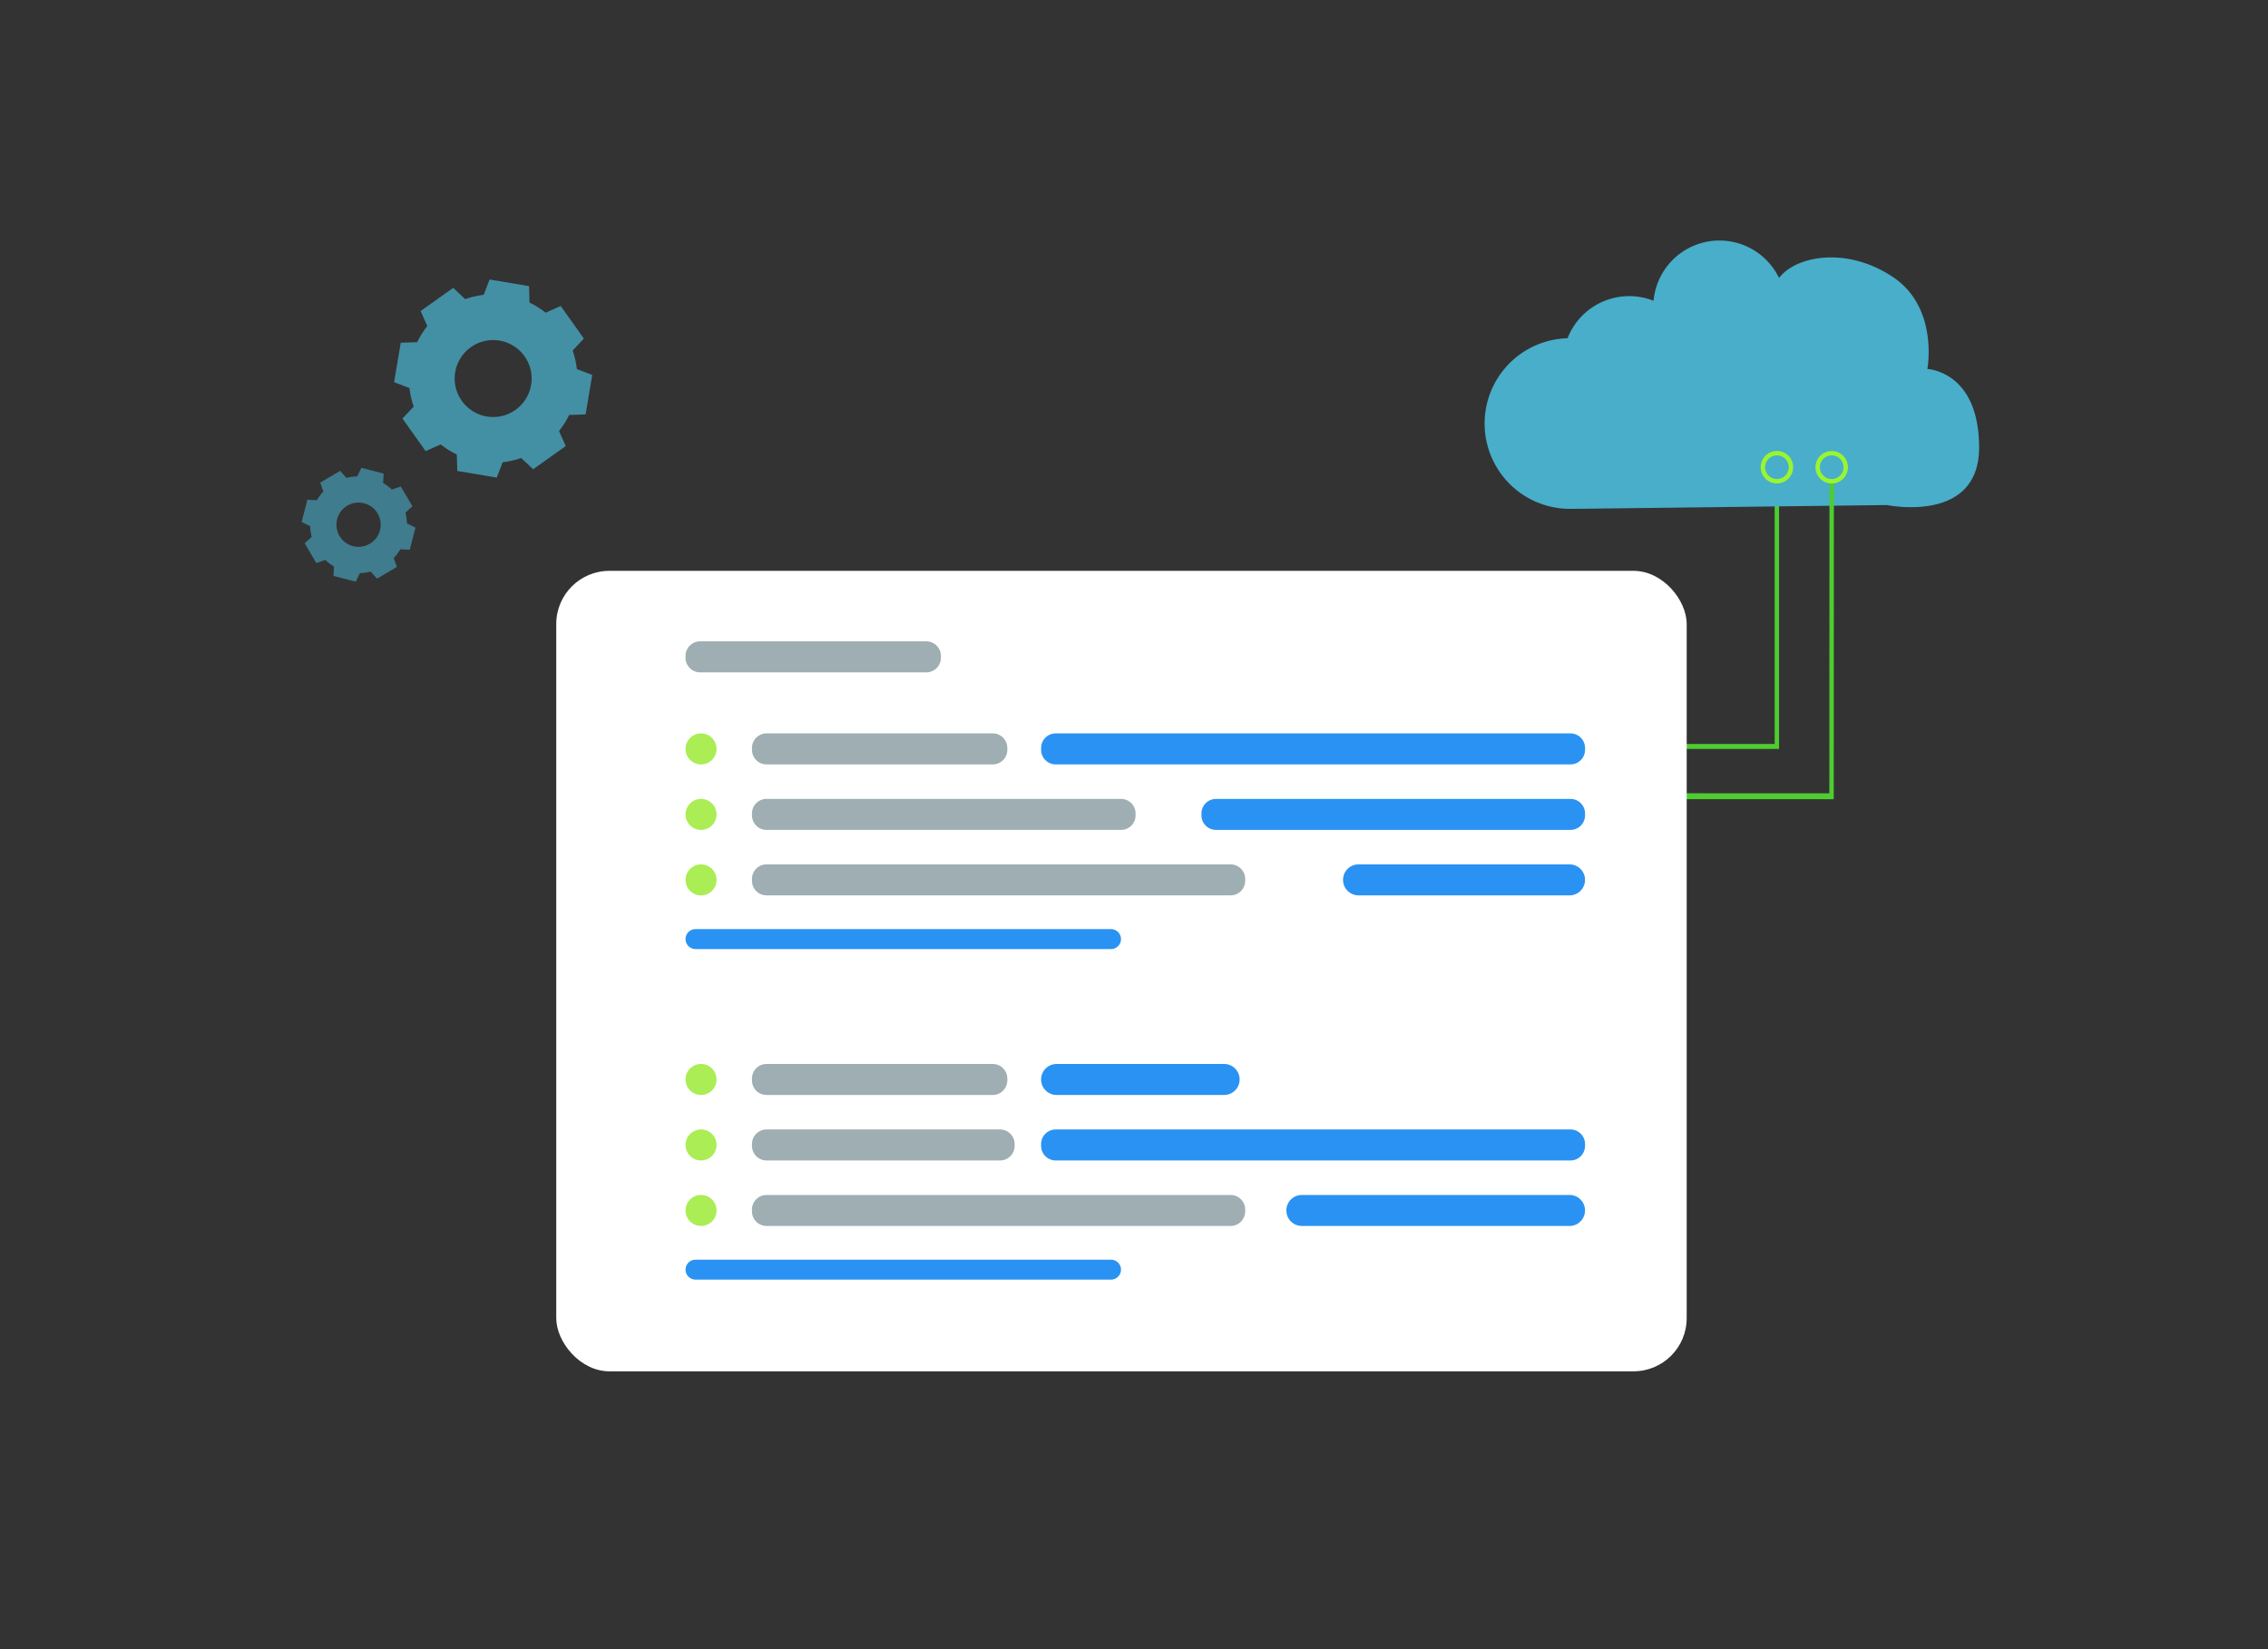 <svg xmlns="http://www.w3.org/2000/svg" width="330" height="240"><rect width="100%" height="100%" fill="#333333" stroke="none"/><g transform="translate(-180 -7134)"><path fill="none" d="M180 7134h330v240H180z"/><path d="M411.657 7242.987h27.2v-38.956h-.641v38.238h-26.559Z" fill="#4ecc30"/><path d="M460.437 7187.7s1.68-8.924-5.014-13.388-13.943-3.075-16.454-.007l-.122.129a9.624 9.624 0 0 0-18.248 3.337 9.632 9.632 0 0 0-12.517 5.45 12.419 12.419 0 0 0 .335 24.833c1.3 0 46.157-.555 46.157-.555s13.384 2.793 13.389-8.359-7.526-11.44-7.526-11.44Z" fill="#48aeca" style="isolation:isolate"/><path d="M436.183 7201.991a2.363 2.363 0 1 1 2.362 2.365 2.365 2.365 0 0 1-2.362-2.365Zm.644 0a1.719 1.719 0 1 0 1.719-1.717 1.719 1.719 0 0 0-1.719 1.717Z" fill="#9af531"/><path d="m419.609 7250.294 27.207.012.02-46.269h-.643l-.02 45.414-26.564-.012Z" fill="#4ecc30"/><path d="M444.154 7201.994a2.362 2.362 0 1 1 2.361 2.365 2.362 2.362 0 0 1-2.361-2.365Zm.643 0a1.719 1.719 0 1 0 1.72-1.717A1.72 1.72 0 0 0 444.8 7202Z" fill="#9af531"/><rect width="164.481" height="116.493" rx="7.737" transform="translate(260.936 7217.073)" fill="#fff"/><path d="M314.784 7231.845H281.87a2.121 2.121 0 0 1-2.122-2.119v-.27a2.122 2.122 0 0 1 2.122-2.121h32.914a2.121 2.121 0 0 1 2.121 2.121v.27a2.12 2.12 0 0 1-2.121 2.119Zm9.664 13.397h-32.912a2.122 2.122 0 0 1-2.122-2.121v-.267a2.123 2.123 0 0 1 2.122-2.123h32.912a2.12 2.12 0 0 1 2.119 2.123v.267a2.117 2.117 0 0 1-2.119 2.121Z" fill="#9eaeb3"/><path d="M408.507 7245.242h-74.9a2.121 2.121 0 0 1-2.122-2.121v-.267a2.122 2.122 0 0 1 2.122-2.123h74.9a2.122 2.122 0 0 1 2.121 2.123v.267a2.121 2.121 0 0 1-2.121 2.121Z" fill="#2a92f2"/><path d="M343.108 7254.774h-51.572a2.122 2.122 0 0 1-2.122-2.121v-.268a2.121 2.121 0 0 1 2.122-2.121h51.572a2.12 2.12 0 0 1 2.12 2.121v.268a2.119 2.119 0 0 1-2.12 2.121Z" fill="#9eaeb3"/><path d="M408.507 7254.774h-51.572a2.12 2.12 0 0 1-2.121-2.121v-.268a2.12 2.12 0 0 1 2.121-2.121h51.572a2.121 2.121 0 0 1 2.121 2.121v.268a2.121 2.121 0 0 1-2.121 2.121Z" fill="#2a92f2"/><path d="M359.055 7264.3h-67.519a2.121 2.121 0 0 1-2.122-2.119v-.268a2.123 2.123 0 0 1 2.122-2.121h67.519a2.122 2.122 0 0 1 2.121 2.121v.268a2.121 2.121 0 0 1-2.121 2.119Z" fill="#9eaeb3"/><path d="M408.371 7264.3h-30.7a2.254 2.254 0 0 1-2.256-2.253 2.255 2.255 0 0 1 2.256-2.255h30.7a2.255 2.255 0 0 1 2.256 2.255 2.254 2.254 0 0 1-2.256 2.253Z" fill="#2a92f2"/><circle cx="2.257" cy="2.257" r="2.257" transform="translate(279.748 7240.732)" fill="#aaed54"/><circle cx="2.257" cy="2.257" r="2.257" transform="translate(279.748 7250.262)" fill="#aaed54"/><circle cx="2.257" cy="2.257" r="2.257" transform="translate(279.748 7259.794)" fill="#aaed54"/><path d="M341.659 7272.115H281.2a1.451 1.451 0 0 1-1.452-1.45 1.452 1.452 0 0 1 1.452-1.451h60.458a1.452 1.452 0 0 1 1.45 1.451 1.451 1.451 0 0 1-1.449 1.45Z" fill="#2a92f2"/><path d="M324.448 7293.348h-32.912a2.123 2.123 0 0 1-2.122-2.121v-.268a2.121 2.121 0 0 1 2.122-2.119h32.912a2.118 2.118 0 0 1 2.119 2.119v.268a2.119 2.119 0 0 1-2.119 2.121Z" fill="#9eaeb3"/><path d="M358.114 7293.348h-24.376a2.254 2.254 0 0 1-2.255-2.255 2.252 2.252 0 0 1 2.255-2.253h24.376a2.254 2.254 0 0 1 2.257 2.253 2.256 2.256 0 0 1-2.257 2.255Z" fill="#2a92f2"/><path d="M325.51 7302.879h-33.974a2.121 2.121 0 0 1-2.122-2.12v-.268a2.122 2.122 0 0 1 2.122-2.121h33.974a2.122 2.122 0 0 1 2.121 2.121v.268a2.121 2.121 0 0 1-2.121 2.12Z" fill="#9eaeb3"/><path d="M408.507 7302.879h-74.9a2.121 2.121 0 0 1-2.122-2.12v-.268a2.122 2.122 0 0 1 2.122-2.121h74.9a2.121 2.121 0 0 1 2.121 2.121v.268a2.121 2.121 0 0 1-2.121 2.12Z" fill="#2a92f2"/><path d="M359.055 7312.411h-67.519a2.123 2.123 0 0 1-2.122-2.122v-.268a2.121 2.121 0 0 1 2.122-2.119h67.519a2.121 2.121 0 0 1 2.121 2.119v.268a2.122 2.122 0 0 1-2.121 2.122Z" fill="#9eaeb3"/><path d="M408.371 7312.411h-38.949a2.257 2.257 0 0 1-2.255-2.256 2.255 2.255 0 0 1 2.255-2.253h38.949a2.255 2.255 0 0 1 2.256 2.253 2.257 2.257 0 0 1-2.256 2.256Z" fill="#2a92f2"/><circle cx="2.257" cy="2.257" r="2.257" transform="translate(279.748 7288.836)" fill="#aaed54"/><circle cx="2.257" cy="2.257" r="2.257" transform="translate(279.748 7298.366)" fill="#aaed54"/><circle cx="2.257" cy="2.257" r="2.257" transform="translate(279.748 7307.898)" fill="#aaed54"/><path d="M341.659 7320.219H281.2a1.451 1.451 0 0 1-1.452-1.45 1.45 1.45 0 0 1 1.452-1.447h60.458a1.45 1.45 0 0 1 1.45 1.447 1.451 1.451 0 0 1-1.449 1.45Z" fill="#2a92f2"/><path d="M246.355 7192.936a6.628 6.628 0 1 0 1.556-9.242 6.634 6.634 0 0 0-1.556 9.242Zm-.121-4.773a5.6 5.6 0 1 1 8.765 5.493 5.606 5.606 0 0 1-7.806-1.32 5.548 5.548 0 0 1-.959-4.173Zm-6.034 5-1.642 1.74 3.374 4.746 2.194-.976a11.531 11.531 0 0 0 2.34 1.464l.074 2.4 5.741.969.858-2.24a11.633 11.633 0 0 0 2.69-.618l1.743 1.64 4.746-3.371-.978-2.193a12.238 12.238 0 0 0 1.465-2.334l2.4-.083.969-5.742-2.239-.856a12.416 12.416 0 0 0-.618-2.692l1.64-1.741-3.373-4.745-2.194.976a11.644 11.644 0 0 0-2.341-1.466l-.073-2.4-5.741-.967-.858 2.239a12.249 12.249 0 0 0-2.692.618l-1.741-1.641-4.746 3.375.977 2.191a12.1 12.1 0 0 0-1.466 2.342l-2.4.074-.968 5.741 2.241.858a12.02 12.02 0 0 0 .618 2.696Zm6.993-.831a5.6 5.6 0 1 1 7.806 1.32 5.549 5.549 0 0 1-7.806-1.316Z" fill="#48aeca" style="isolation:isolate" opacity=".75"/><path d="M231.225 7214.055a3.812 3.812 0 1 0-2.742-4.641 3.829 3.829 0 0 0 2.742 4.641ZM229.4 7212a3.221 3.221 0 1 1 5.892-.837 3.225 3.225 0 0 1-3.921 2.315A3.187 3.187 0 0 1 229.4 7212Zm-.8 4.438-.076 1.376 3.243.835.6-1.243a6.792 6.792 0 0 0 1.574-.221l.92 1.022 2.884-1.7-.455-1.3a6.541 6.541 0 0 0 .955-1.269l1.375.073.835-3.24-1.242-.6a7.187 7.187 0 0 0-.22-1.568l1.022-.925-1.7-2.884-1.3.453a7.056 7.056 0 0 0-1.269-.954l.074-1.373-3.242-.837-.6 1.242a6.728 6.728 0 0 0-1.574.226l-.92-1.028-2.884 1.706.453 1.3a7.062 7.062 0 0 0-.952 1.27l-1.375-.075-.837 3.243 1.243.6a6.923 6.923 0 0 0 .225 1.571l-1.027.922 1.7 2.884 1.3-.455a6.909 6.909 0 0 0 1.27.95Zm2.768-2.959a3.22 3.22 0 1 1 3.921-2.316 3.226 3.226 0 0 1-3.916 2.317Z" fill="#48aeca" style="isolation:isolate" opacity=".6"/></g></svg>